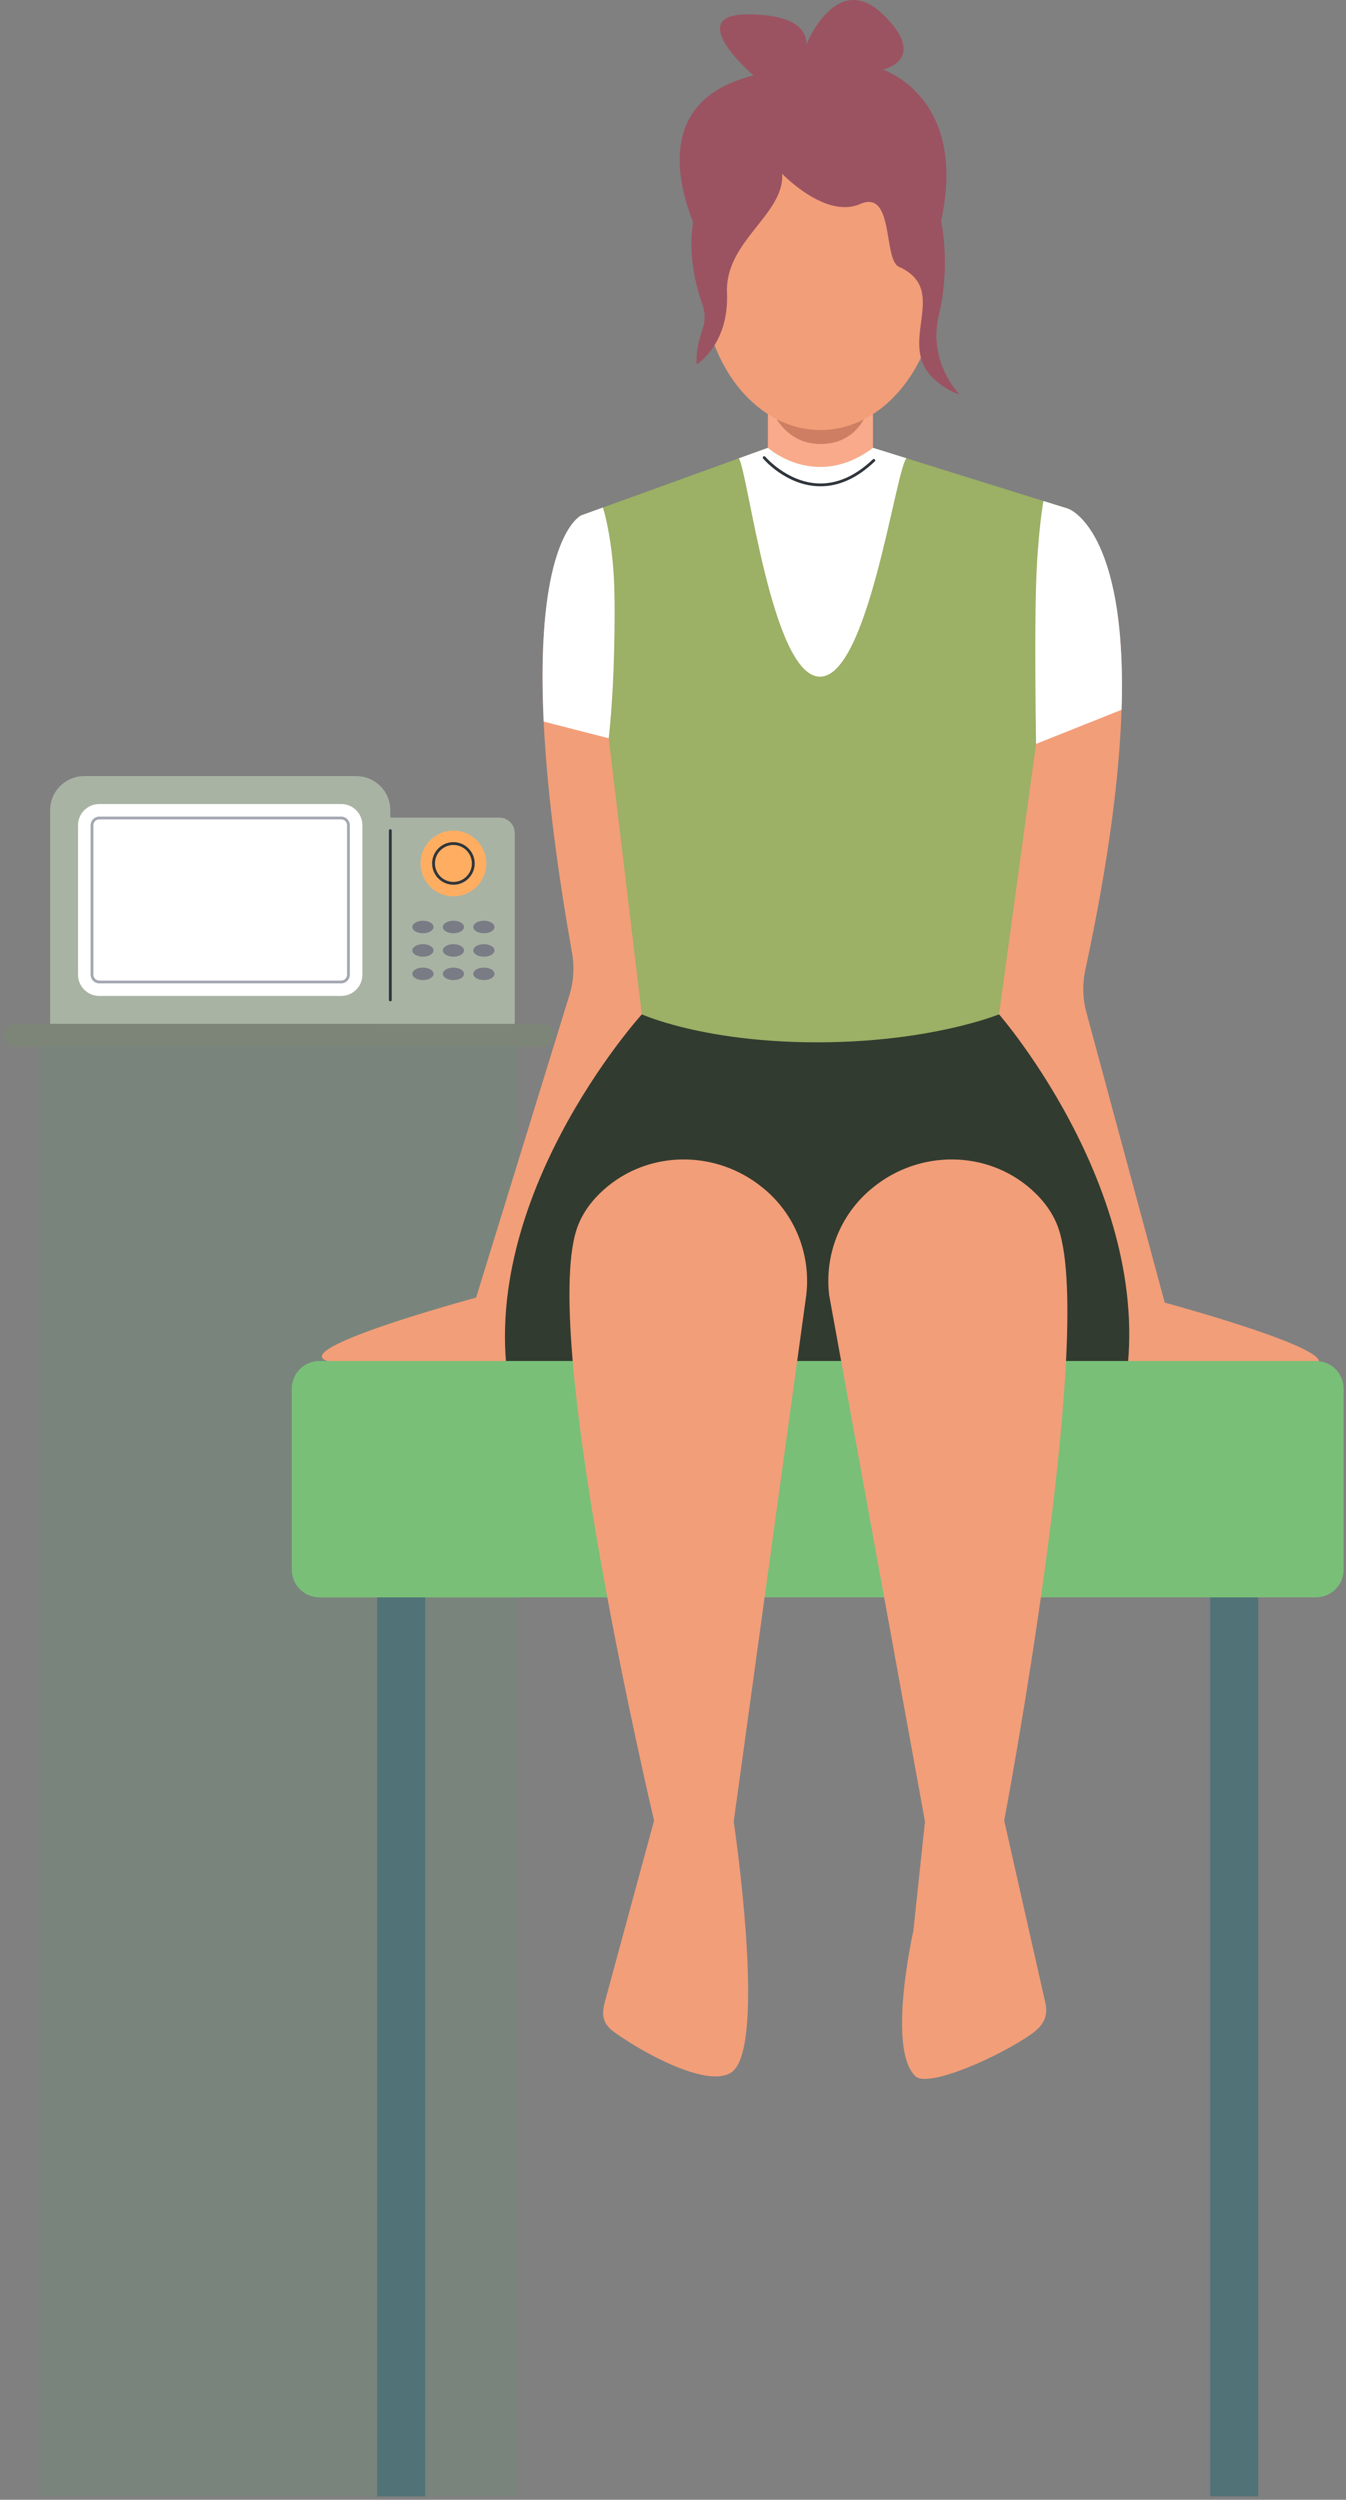 <?xml version="1.0" encoding="UTF-8"?> <svg xmlns="http://www.w3.org/2000/svg" width="279" height="518" viewBox="0 0 279 518" fill="none"><rect x="0" y="0" width="279" height="518" fill="#808080" stroke="none"/><path d="M107.393 213.521H8.417V517.304H107.393V213.521Z" fill="#79857C"></path><path d="M269.871 283.485C255.541 284.829 225.745 287.161 225.745 287.161L200.145 212.345L196.552 201.854L214.605 131.843L221.418 105.424C221.418 105.424 233.678 109.479 232.475 147.084C232.044 160.403 229.923 177.943 224.961 201.011C224.336 203.905 224.407 206.906 225.183 209.763L241.426 269.929C241.426 269.929 286.032 281.975 269.871 283.485Z" fill="#F29E79"></path><path d="M143.565 201.854L139.891 212.464L114.373 286.115C114.373 286.115 84.584 283.785 70.247 282.442C54.089 280.928 98.692 268.888 98.692 268.888L118.042 206.173C118.911 203.344 119.093 200.353 118.573 197.439C115.01 177.388 113.281 161.737 112.697 149.528C112.656 148.663 112.62 147.809 112.592 146.98C111.417 114.539 118.709 107.966 120.205 106.961C120.292 106.902 120.357 106.866 120.403 106.839C120.421 106.832 120.433 106.826 120.444 106.82C120.462 106.808 120.474 106.803 120.474 106.803L127.297 134.891L143.565 201.854Z" fill="#F29E79"></path><path d="M232.618 290.23C241.464 249.682 207.084 210.188 207.084 210.188H133.039C133.039 210.188 97.228 249.682 106.072 290.23C107.355 296.113 112.539 300.32 118.557 300.32H220.135C226.151 300.32 231.335 296.113 232.618 290.23Z" fill="#323B2F"></path><path d="M147.205 53.329C147.205 53.329 128.145 22.572 156.182 15.638C156.182 15.638 141.4 2.974 154.969 2.974C168.538 2.974 167.086 9.305 167.086 9.305C167.086 9.305 173.362 -6.374 183.01 2.974C192.66 12.32 183.01 14.431 183.01 14.431C183.01 14.431 204.392 21.258 192.66 54.082L147.205 53.329Z" fill="#9B5361"></path><path d="M88.146 327.731H78.177V517.303H88.146V327.731Z" fill="#517277"></path><path d="M260.813 327.731H250.845V517.303H260.813V327.731Z" fill="#517277"></path><path d="M66.22 331.002H272.771C275.939 331.002 278.509 328.432 278.509 325.264V287.766C278.509 284.598 275.939 282.027 272.771 282.027H66.22C63.05 282.027 60.482 284.598 60.482 287.766V325.264C60.48 328.432 63.05 331.002 66.22 331.002Z" fill="#79BF78"></path><path d="M157.978 246.025C148.36 238.235 134.384 238.277 125.156 246.525C122.673 248.747 120.612 251.451 119.535 254.722C111.961 277.707 135.579 377.264 135.579 377.264L125.276 415.194C124.645 418.029 125.148 419.565 127.516 421.24C134.181 425.965 147.199 432.826 151.78 429.305C159.01 423.752 152.085 377.463 152.085 377.463L167.119 268.403C168.119 260.024 164.836 251.683 158.328 246.31C158.214 246.217 158.097 246.121 157.978 246.025Z" fill="#F29E79"></path><path d="M181.012 246.025C190.629 238.235 204.607 238.277 213.835 246.525C216.316 248.747 218.377 251.451 219.456 254.722C227.028 277.707 208.152 377.264 208.152 377.264L216.689 415.065C217.32 417.899 216.196 419.789 213.827 421.467C207.164 426.188 192.424 432.69 189.795 430.274C183.752 424.721 189.318 400.135 189.319 400.126L191.732 377.464L171.873 268.404C170.871 260.025 174.156 251.685 180.662 246.312C180.777 246.217 180.894 246.121 181.012 246.025Z" fill="#F29E79"></path><path d="M80.904 212.163H10.389V167.885C10.389 163.984 13.551 160.824 17.452 160.824H73.841C77.742 160.824 80.904 163.984 80.904 167.885V212.163Z" fill="#A9B3A4"></path><path d="M112.653 216.912H3.153C1.842 216.912 0.778 215.849 0.778 214.538C0.778 213.225 1.842 212.163 3.153 212.163H112.653C113.966 212.163 115.028 213.225 115.028 214.538C115.028 215.849 113.966 216.912 112.653 216.912Z" fill="#7D8579"></path><path d="M16.177 201.975V171.01C16.177 168.579 18.148 166.608 20.577 166.608H70.718C73.148 166.608 75.117 168.579 75.117 171.01V201.975C75.117 204.404 73.148 206.375 70.718 206.375H20.577C18.146 206.375 16.177 204.404 16.177 201.975Z" fill="white"></path><path d="M70.718 203.775H20.577C19.584 203.775 18.777 202.969 18.777 201.976V171.012C18.777 170.019 19.584 169.212 20.577 169.212H70.718C71.71 169.212 72.517 170.019 72.517 171.012V201.976C72.517 202.967 71.71 203.775 70.718 203.775ZM20.577 169.793C19.907 169.793 19.362 170.339 19.362 171.01V201.974C19.362 202.644 19.907 203.191 20.577 203.191H70.718C71.388 203.191 71.933 202.646 71.933 201.974V171.01C71.933 170.34 71.388 169.793 70.718 169.793H20.577Z" fill="#A4A8B3"></path><path d="M106.696 212.163H77.372V169.428H103.505C105.267 169.428 106.696 170.855 106.696 172.617V212.163Z" fill="#A9B3A4"></path><path d="M80.904 207.498C80.743 207.498 80.612 207.367 80.612 207.208V172.116C80.612 171.955 80.743 171.824 80.904 171.824C81.064 171.824 81.195 171.955 81.195 172.116V207.208C81.197 207.367 81.066 207.498 80.904 207.498Z" fill="#2F353B"></path><path d="M93.985 185.731C97.744 185.731 100.792 182.683 100.792 178.924C100.792 175.164 97.744 172.116 93.985 172.116C90.225 172.116 87.177 175.164 87.177 178.924C87.177 182.683 90.225 185.731 93.985 185.731Z" fill="#FFAE61"></path><path d="M93.985 183.334C91.551 183.334 89.571 181.355 89.571 178.922C89.571 176.488 91.551 174.508 93.985 174.508C96.418 174.508 98.396 176.487 98.396 178.922C98.396 181.355 96.418 183.334 93.985 183.334ZM93.985 175.094C91.874 175.094 90.157 176.813 90.157 178.923C90.157 181.034 91.874 182.751 93.985 182.751C96.095 182.751 97.812 181.034 97.812 178.923C97.812 176.813 96.095 175.094 93.985 175.094Z" fill="#2F353B"></path><path d="M87.666 193.393C88.88 193.393 89.864 192.811 89.864 192.093C89.864 191.376 88.88 190.794 87.666 190.794C86.453 190.794 85.469 191.376 85.469 192.093C85.469 192.811 86.453 193.393 87.666 193.393Z" fill="#797C85"></path><path d="M93.984 193.393C95.198 193.393 96.182 192.811 96.182 192.093C96.182 191.376 95.198 190.794 93.984 190.794C92.771 190.794 91.787 191.376 91.787 192.093C91.787 192.811 92.771 193.393 93.984 193.393Z" fill="#797C85"></path><path d="M100.303 193.393C101.516 193.393 102.5 192.811 102.5 192.093C102.5 191.376 101.516 190.794 100.303 190.794C99.089 190.794 98.105 191.376 98.105 192.093C98.105 192.811 99.089 193.393 100.303 193.393Z" fill="#797C85"></path><path d="M87.666 198.246C88.88 198.246 89.864 197.664 89.864 196.947C89.864 196.229 88.88 195.647 87.666 195.647C86.453 195.647 85.469 196.229 85.469 196.947C85.469 197.664 86.453 198.246 87.666 198.246Z" fill="#797C85"></path><path d="M93.984 198.246C95.198 198.246 96.182 197.664 96.182 196.947C96.182 196.229 95.198 195.647 93.984 195.647C92.771 195.647 91.787 196.229 91.787 196.947C91.787 197.664 92.771 198.246 93.984 198.246Z" fill="#797C85"></path><path d="M100.303 198.246C101.516 198.246 102.5 197.664 102.5 196.947C102.5 196.229 101.516 195.647 100.303 195.647C99.089 195.647 98.105 196.229 98.105 196.947C98.105 197.664 99.089 198.246 100.303 198.246Z" fill="#797C85"></path><path d="M87.666 203.099C88.88 203.099 89.864 202.517 89.864 201.8C89.864 201.082 88.88 200.5 87.666 200.5C86.453 200.5 85.469 201.082 85.469 201.8C85.469 202.517 86.453 203.099 87.666 203.099Z" fill="#797C85"></path><path d="M93.984 203.099C95.198 203.099 96.182 202.517 96.182 201.8C96.182 201.082 95.198 200.5 93.984 200.5C92.771 200.5 91.787 201.082 91.787 201.8C91.787 202.517 92.771 203.099 93.984 203.099Z" fill="#797C85"></path><path d="M100.303 203.099C101.516 203.099 102.5 202.517 102.5 201.8C102.5 201.082 101.516 200.5 100.303 200.5C99.089 200.5 98.105 201.082 98.105 201.8C98.105 202.517 99.089 203.099 100.303 203.099Z" fill="#797C85"></path><path d="M180.951 92.796L170.06 105.153L159.169 92.796V80.514H180.951V92.796Z" fill="#F9AA8B"></path><path d="M159.895 84.619C159.895 84.619 162.274 92.086 170.231 92.011C178.187 91.936 180.054 84.619 180.054 84.619H159.895Z" fill="#CE7F63"></path><path d="M221.418 105.412V105.424L214.751 154.153V154.165L207.079 210.191C207.079 210.191 204.656 211.184 200.145 212.347C193.754 214 183.174 215.992 169.369 215.992C155.89 215.992 145.937 214.094 139.889 212.464C135.374 211.249 133.036 210.191 133.036 210.191L126.171 152.986L120.469 106.803V106.797L124.968 105.167L153.15 94.972L159.168 92.794C159.168 92.794 169.078 101.72 180.948 92.794L187.864 94.954L216.28 103.817L221.418 105.412Z" fill="#9CB066"></path><path d="M170.06 89.105C183.61 89.105 194.593 74.889 194.593 57.353C194.593 39.818 183.61 25.602 170.06 25.602C156.511 25.602 145.527 39.818 145.527 57.353C145.527 74.889 156.511 89.105 170.06 89.105Z" fill="#F29E79"></path><path d="M144.388 75.519C144.388 75.519 151.142 71.431 150.693 60.679C150.245 49.928 162.593 44.524 162.136 36.013C162.136 36.013 171.095 45.421 178.263 42.286C185.43 39.15 183.013 53.779 186.326 55.277C197.228 60.204 185.504 71.162 193.643 78.572C196.554 81.221 198.869 81.707 198.869 81.707C198.869 81.707 192.274 75.029 194.592 65.391C198.869 47.601 193.269 18.62 163.03 23.023C163.03 23.023 135.435 33.607 145.536 62.909C147.241 67.844 144.187 68.775 144.388 75.519Z" fill="#9B5361"></path><path d="M127.295 134.89C127.067 145.419 126.173 152.983 126.173 152.983L112.696 149.525C112.655 148.66 112.619 147.807 112.59 146.978C111.416 114.537 118.707 107.964 120.203 106.959C120.29 106.9 120.355 106.864 120.402 106.837C120.42 106.829 120.432 106.823 120.442 106.817C120.46 106.805 120.472 106.801 120.472 106.801V106.795L124.971 105.165C124.971 105.165 127.022 111.416 127.343 122.025C127.447 125.368 127.406 130.047 127.295 134.89Z" fill="white"></path><path d="M232.477 147.083L214.753 154.152C214.753 154.152 214.571 142.439 214.605 131.841C214.617 128.025 214.664 124.357 214.753 121.429C215.084 110.364 216.283 103.815 216.283 103.815L221.419 105.41V105.422C221.419 105.422 233.68 109.478 232.477 147.083Z" fill="white"></path><path d="M187.867 94.952C185.499 98.164 179.922 140.223 169.974 140.223C160.011 140.223 155.121 98.164 153.155 94.97L159.172 92.795C159.172 92.795 169.079 101.716 180.952 92.795L187.867 94.952Z" fill="white"></path><path d="M170.087 100.768C169.854 100.768 169.621 100.762 169.39 100.749C162.8 100.397 158.361 95.234 158.176 95.015C158.073 94.892 158.088 94.709 158.211 94.605C158.334 94.501 158.517 94.515 158.621 94.638C158.665 94.689 163.09 99.831 169.425 100.168C173.375 100.375 177.249 98.698 180.933 95.182C181.048 95.071 181.233 95.075 181.344 95.192C181.455 95.308 181.451 95.493 181.335 95.604C177.747 99.034 173.964 100.768 170.087 100.768Z" fill="#2F353B"></path></svg> 